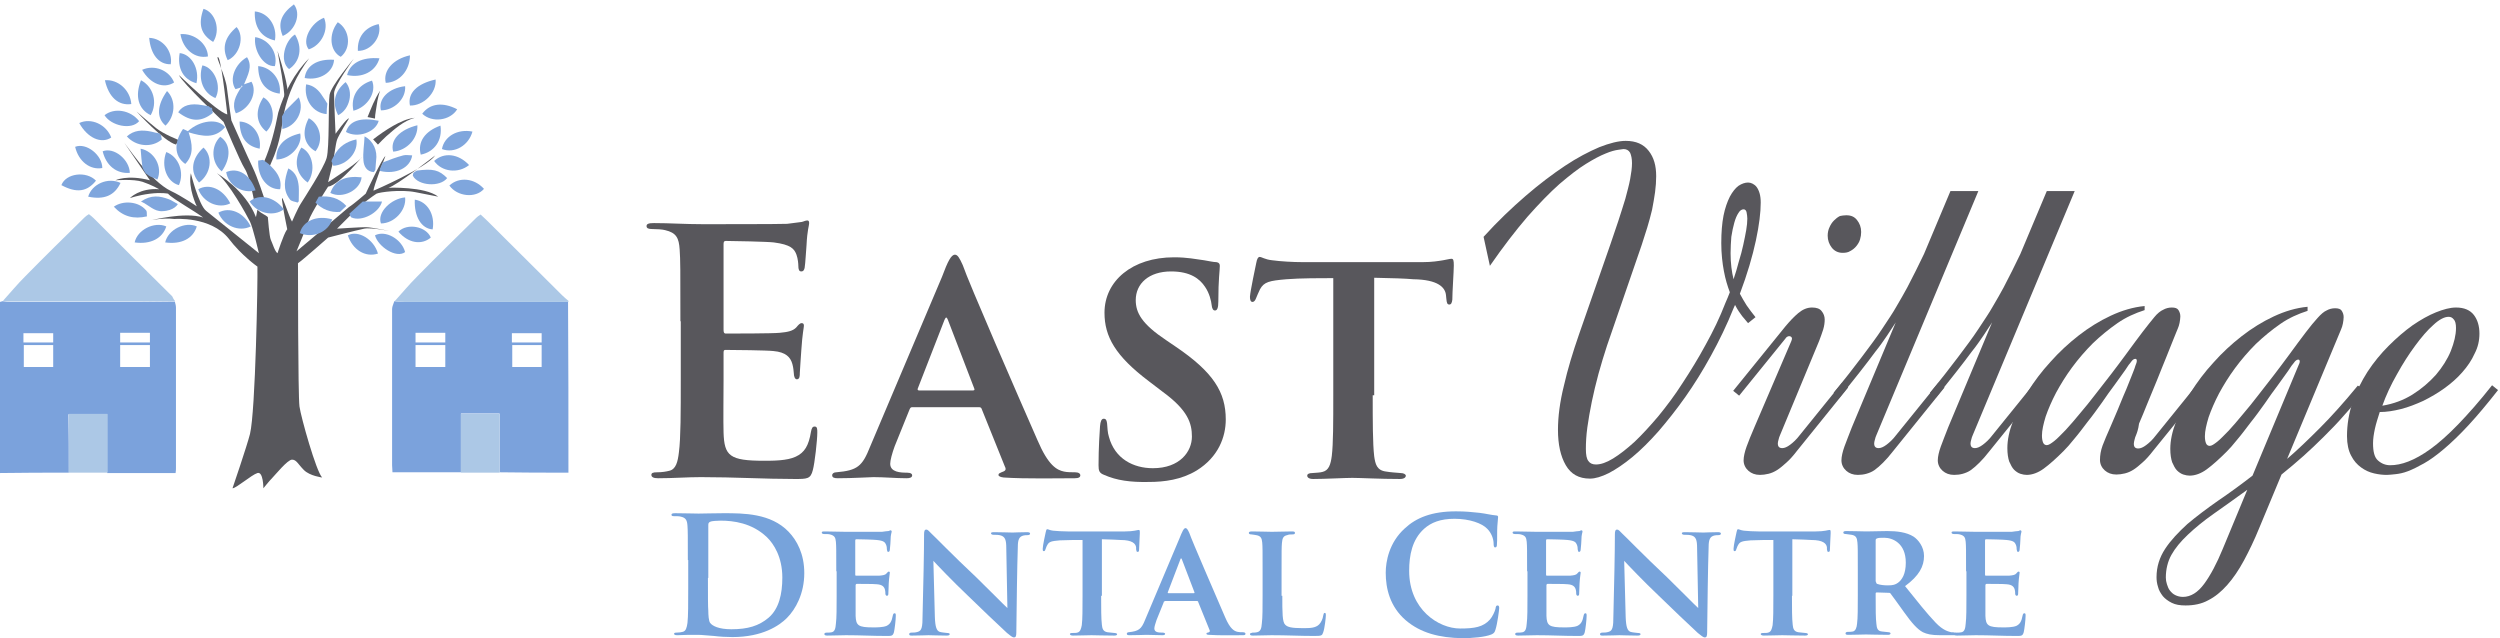 <svg width="474" height="121" viewBox="0 0 474 121" fill="none" xmlns="http://www.w3.org/2000/svg">
<g clip-path="url(#clip0_1_117)">
<path d="M331.433 61.267C331.151 60.914 330.799 60.491 330.305 59.927C329.882 59.362 329.388 58.657 328.965 57.811L328.683 58.446C327.413 61.619 325.932 64.652 324.38 67.473C322.828 70.294 321.206 72.903 319.513 75.301C317.821 77.699 316.128 79.814 314.435 81.789C312.742 83.693 311.12 85.315 309.498 86.655C307.875 87.995 306.394 88.982 305.054 89.688C303.643 90.393 302.444 90.745 301.457 90.745C299.341 90.745 297.86 89.899 296.872 88.207C295.885 86.514 295.391 84.257 295.391 81.507C295.391 79.038 295.744 76.218 296.52 73.115C297.225 70.011 298.212 66.767 299.412 63.312L305.336 46.316C305.83 44.905 306.324 43.424 306.817 41.943C307.311 40.462 307.734 39.052 308.158 37.712C308.51 36.372 308.863 35.102 309.075 33.974C309.286 32.846 309.427 31.788 309.427 30.942C309.427 30.095 309.286 29.46 309.075 28.967C308.792 28.473 308.369 28.262 307.805 28.262C307.734 28.262 307.382 28.332 306.817 28.403C306.253 28.473 305.407 28.685 304.419 29.108C303.361 29.531 302.162 30.166 300.681 31.083C299.2 31.999 297.578 33.269 295.673 34.891C293.839 36.513 291.794 38.629 289.607 41.097C287.421 43.636 285.023 46.739 282.484 50.406L281.285 44.905C283.965 41.943 286.645 39.404 289.255 37.148C291.865 34.891 294.404 32.987 296.731 31.435C299.059 29.884 301.245 28.755 303.22 27.909C305.195 27.133 306.888 26.71 308.228 26.71C310.203 26.71 311.614 27.345 312.601 28.614C313.589 29.884 314.012 31.435 314.012 33.41C314.012 34.327 313.941 35.385 313.8 36.442C313.659 37.5 313.448 38.629 313.236 39.757C312.954 40.885 312.672 42.014 312.319 43.142C311.966 44.27 311.614 45.399 311.261 46.457L304.701 65.498C304.137 67.261 303.573 69.024 303.079 70.858C302.585 72.691 302.162 74.454 301.81 76.147C301.457 77.84 301.175 79.532 300.963 81.013C300.752 82.565 300.681 83.905 300.681 85.104C300.681 86.232 300.822 87.008 301.175 87.431C301.457 87.854 301.951 88.066 302.586 88.066C303.502 88.066 304.56 87.713 305.83 86.937C307.1 86.161 308.44 85.104 309.921 83.764C311.332 82.424 312.883 80.731 314.435 78.897C315.987 76.993 317.538 74.948 319.02 72.621C320.501 70.364 321.982 67.966 323.393 65.357C324.803 62.818 326.073 60.209 327.131 57.458C327.272 57.106 327.413 56.824 327.554 56.471C327.695 56.118 327.836 55.766 327.977 55.413C327.554 54.285 327.131 52.945 326.849 51.393C326.567 49.912 326.355 48.079 326.355 46.104C326.355 44.059 326.496 42.366 326.778 40.885C327.06 39.475 327.484 38.276 327.977 37.289C328.471 36.372 329.035 35.667 329.6 35.243C330.234 34.82 330.869 34.609 331.433 34.609C331.716 34.609 331.998 34.679 332.28 34.82C332.562 34.961 332.844 35.173 333.056 35.455C333.267 35.737 333.479 36.16 333.62 36.654C333.761 37.148 333.832 37.712 333.832 38.417C333.832 40.251 333.549 42.648 332.915 45.61C332.28 48.572 331.292 51.958 329.882 55.695C330.234 56.401 330.728 57.176 331.151 57.882C331.645 58.587 332.209 59.362 332.844 60.138L331.433 61.267ZM328.118 48.008C328.118 49.912 328.33 51.534 328.683 52.945C329.035 51.887 329.388 50.759 329.67 49.63C330.023 48.502 330.305 47.444 330.516 46.457C330.728 45.469 330.94 44.482 331.081 43.636C331.222 42.789 331.292 42.084 331.292 41.45C331.292 41.026 331.222 40.674 331.151 40.251C331.081 39.898 330.869 39.686 330.587 39.686C330.234 39.686 329.882 39.898 329.6 40.392C329.317 40.815 329.035 41.45 328.824 42.225C328.612 43.001 328.4 43.918 328.259 44.905C328.189 45.892 328.118 46.95 328.118 48.008Z" fill="#58575C"/>
<path d="M339.615 64.722C339.686 64.511 339.756 64.37 339.756 64.229C339.756 64.017 339.686 63.947 339.615 63.876C339.545 63.806 339.404 63.735 339.263 63.735C338.98 63.735 338.698 63.876 338.487 64.229L329.741 75.019L328.612 74.102L338.557 61.831C339.333 60.914 340.109 60.068 340.955 59.362C341.802 58.657 342.648 58.305 343.565 58.305C344.411 58.305 345.046 58.516 345.399 59.01C345.752 59.433 345.963 59.997 345.963 60.561C345.963 61.126 345.893 61.76 345.681 62.465C345.469 63.171 345.187 63.876 344.905 64.652L337.499 82.494C337.358 82.776 337.288 83.058 337.217 83.341C337.147 83.623 337.076 83.834 337.076 84.046C337.076 84.398 337.147 84.61 337.288 84.751C337.429 84.892 337.64 84.963 337.922 84.963C338.346 84.963 338.839 84.751 339.404 84.328C339.968 83.905 340.603 83.341 341.237 82.494L349.278 72.55L350.407 73.467L340.673 85.527C339.968 86.444 339.333 87.149 338.698 87.713C338.063 88.277 337.499 88.771 336.935 89.123C336.371 89.476 335.877 89.688 335.313 89.829C334.748 89.97 334.184 90.04 333.69 90.04C332.774 90.04 332.068 89.758 331.504 89.264C330.94 88.771 330.587 88.066 330.587 87.29C330.587 86.585 330.799 85.668 331.151 84.68C331.504 83.693 331.998 82.494 332.632 81.013L339.615 64.722ZM350.054 40.815C350.971 40.815 351.606 41.097 352.099 41.732C352.593 42.366 352.875 43.072 352.875 43.988C352.875 44.482 352.805 44.905 352.664 45.399C352.523 45.892 352.241 46.316 351.958 46.668C351.676 47.021 351.253 47.373 350.83 47.585C350.407 47.867 349.913 47.938 349.349 47.938C348.502 47.938 347.797 47.585 347.303 46.95C346.81 46.316 346.527 45.54 346.527 44.694C346.527 44.059 346.668 43.495 346.88 43.072C347.092 42.578 347.374 42.155 347.726 41.802C348.079 41.45 348.432 41.167 348.855 40.956C349.208 40.885 349.631 40.815 350.054 40.815Z" fill="#58575C"/>
<path d="M355.767 82.494C355.626 82.776 355.556 83.058 355.485 83.341C355.415 83.623 355.344 83.834 355.344 84.046C355.344 84.398 355.415 84.61 355.556 84.751C355.697 84.892 355.908 84.963 356.19 84.963C356.614 84.963 357.107 84.751 357.672 84.328C358.236 83.905 358.871 83.341 359.505 82.494L367.546 72.55L368.675 73.467L358.941 85.527C358.236 86.444 357.601 87.149 357.037 87.713C356.473 88.277 355.908 88.771 355.415 89.123C354.921 89.476 354.357 89.688 353.863 89.829C353.369 89.97 352.805 90.04 352.241 90.04C351.324 90.04 350.618 89.758 350.054 89.264C349.49 88.771 349.137 88.066 349.137 87.29C349.137 86.585 349.349 85.668 349.701 84.68C350.054 83.693 350.548 82.494 351.112 81.013L359.435 61.126C358.941 61.831 358.447 62.677 357.813 63.594C357.178 64.511 356.473 65.569 355.556 66.697C354.709 67.825 353.722 69.165 352.593 70.576C351.465 71.986 350.195 73.608 348.784 75.371L347.656 74.454C349.701 71.986 351.465 69.729 352.946 67.755C354.427 65.78 355.767 64.017 356.825 62.395C357.883 60.773 358.871 59.362 359.576 58.093C360.352 56.824 360.987 55.625 361.621 54.496C362.186 53.368 362.75 52.31 363.244 51.323C363.737 50.336 364.231 49.278 364.795 48.149L369.803 36.231H375.093L355.767 82.494Z" fill="#58575C"/>
<path d="M374.035 82.494C373.894 82.776 373.824 83.058 373.753 83.341C373.683 83.623 373.612 83.834 373.612 84.046C373.612 84.398 373.683 84.61 373.824 84.751C373.965 84.892 374.176 84.963 374.458 84.963C374.882 84.963 375.375 84.751 375.94 84.328C376.504 83.905 377.139 83.341 377.773 82.494L385.814 72.55L386.943 73.467L377.209 85.527C376.504 86.444 375.869 87.149 375.305 87.713C374.741 88.277 374.176 88.771 373.683 89.123C373.189 89.476 372.625 89.688 372.131 89.829C371.637 89.97 371.073 90.04 370.509 90.04C369.592 90.04 368.886 89.758 368.322 89.264C367.758 88.771 367.405 88.066 367.405 87.29C367.405 86.585 367.617 85.668 367.969 84.68C368.322 83.693 368.816 82.494 369.38 81.013L377.703 61.126C377.209 61.831 376.715 62.677 376.081 63.594C375.446 64.511 374.741 65.569 373.824 66.697C372.977 67.825 371.99 69.165 370.861 70.576C369.733 71.986 368.463 73.608 367.052 75.371L365.924 74.454C367.969 71.986 369.733 69.729 371.214 67.755C372.695 65.78 374.035 64.017 375.093 62.395C376.151 60.773 377.139 59.362 377.844 58.093C378.62 56.824 379.255 55.625 379.889 54.496C380.454 53.368 381.018 52.31 381.512 51.323C382.005 50.336 382.499 49.278 383.063 48.149L388.071 36.231H393.361L374.035 82.494Z" fill="#58575C"/>
<path d="M404.999 82.494C404.858 82.776 404.787 83.058 404.717 83.341C404.646 83.623 404.576 83.905 404.576 84.116C404.576 84.469 404.646 84.68 404.787 84.822C404.929 84.963 405.14 85.033 405.422 85.033C405.845 85.033 406.339 84.822 406.903 84.398C407.468 83.975 408.103 83.411 408.737 82.565L416.778 72.621L417.907 73.538L408.244 85.456C407.538 86.373 406.903 87.078 406.269 87.642C405.634 88.207 405.07 88.7 404.505 89.053C403.941 89.406 403.447 89.617 402.883 89.758C402.319 89.899 401.755 89.97 401.261 89.97C400.344 89.97 399.639 89.688 399.074 89.194C398.51 88.7 398.157 87.995 398.157 87.219C398.157 86.302 398.298 85.456 398.651 84.469C399.004 83.552 399.498 82.353 400.132 80.943C400.344 80.449 400.626 79.814 400.979 78.968C401.331 78.192 401.684 77.275 402.037 76.429C402.389 75.512 402.813 74.596 403.165 73.749C403.518 72.832 403.871 71.986 404.153 71.281C404.435 70.505 404.717 69.941 404.858 69.377C405.07 68.883 405.14 68.601 405.14 68.46C405.14 68.178 405.07 68.037 404.858 68.037C404.576 68.037 404.294 68.249 404.012 68.672C403.8 68.883 403.447 69.377 402.954 70.153C402.389 70.928 401.755 71.845 400.979 72.903C400.203 73.961 399.356 75.089 398.51 76.359C397.593 77.628 396.747 78.827 395.83 79.955C394.913 81.154 394.137 82.212 393.291 83.199C392.515 84.187 391.809 84.963 391.245 85.527C389.835 86.937 388.565 88.066 387.507 88.841C386.449 89.617 385.32 90.04 384.262 90.04C383.91 90.04 383.487 89.97 383.063 89.829C382.64 89.688 382.217 89.406 381.864 89.053C381.512 88.7 381.23 88.136 380.947 87.501C380.736 86.867 380.595 86.02 380.595 84.963C380.595 83.411 380.947 81.718 381.653 79.885C382.358 78.051 383.275 76.147 384.474 74.243C385.673 72.339 387.084 70.435 388.777 68.601C390.399 66.767 392.233 65.075 394.137 63.594C396.041 62.113 398.087 60.843 400.203 59.856C402.319 58.869 404.435 58.234 406.621 58.023V58.798C404.858 59.362 403.095 60.138 401.472 61.267C399.85 62.395 398.298 63.664 396.817 65.075C395.407 66.485 394.066 68.037 392.867 69.659C391.668 71.281 390.681 72.903 389.835 74.454C388.988 76.077 388.353 77.558 387.86 78.968C387.436 80.379 387.154 81.577 387.154 82.565C387.154 83.129 387.225 83.552 387.366 83.905C387.507 84.257 387.789 84.398 388.071 84.398C388.424 84.398 388.847 84.116 389.482 83.623C390.117 83.129 390.822 82.353 391.668 81.507C392.515 80.59 393.361 79.603 394.349 78.404C395.336 77.275 396.324 76.006 397.311 74.737C398.298 73.467 399.286 72.198 400.273 70.928C401.261 69.659 402.178 68.389 403.024 67.261C404.294 65.498 405.422 64.017 406.269 62.889C407.115 61.76 407.891 60.843 408.455 60.138C409.019 59.433 409.654 58.939 410.148 58.728C410.642 58.446 411.206 58.305 411.77 58.305C412.405 58.305 412.828 58.446 413.04 58.798C413.251 59.151 413.392 59.504 413.392 59.997C413.392 60.35 413.322 60.773 413.251 61.196C413.181 61.619 413.04 61.972 412.899 62.325C412.758 62.607 412.546 63.241 412.123 64.229C411.7 65.216 411.276 66.415 410.712 67.755C410.148 69.095 409.584 70.576 408.949 72.127C408.314 73.679 407.679 75.16 407.115 76.57C406.551 77.981 406.057 79.18 405.563 80.308C405.422 81.436 405.14 82.142 404.999 82.494Z" fill="#58575C"/>
<path d="M448.518 73.89C447.107 75.653 445.767 77.275 444.427 78.756C443.157 80.237 441.817 81.577 440.548 82.847C439.278 84.116 438.008 85.315 436.668 86.514C435.399 87.642 433.988 88.841 432.577 89.97L428.345 100.125C427.429 102.382 426.441 104.427 425.454 106.261C424.466 108.094 423.408 109.646 422.28 110.915C421.151 112.185 419.952 113.172 418.682 113.807C417.413 114.512 415.932 114.794 414.38 114.794C413.322 114.794 412.476 114.653 411.77 114.3C411.065 113.948 410.501 113.525 410.077 113.031C409.654 112.467 409.302 111.902 409.161 111.268C408.949 110.633 408.878 109.998 408.878 109.434C408.878 107.459 409.443 105.696 410.501 104.074C411.559 102.452 413.04 100.901 414.733 99.349C416.496 97.868 418.471 96.387 420.587 94.906C422.773 93.425 424.889 91.874 427.076 90.181L435.751 69.377C435.963 68.954 436.034 68.672 436.034 68.601C436.034 68.319 435.963 68.178 435.751 68.178C435.469 68.178 435.187 68.389 434.905 68.813C434.693 69.024 434.341 69.518 433.847 70.294C433.283 71.069 432.648 71.986 431.872 73.044C431.096 74.102 430.25 75.23 429.403 76.5C428.486 77.769 427.64 78.968 426.723 80.096C425.806 81.295 425.03 82.353 424.184 83.341C423.408 84.328 422.703 85.103 422.139 85.668C420.728 87.078 419.458 88.207 418.4 88.982C417.342 89.758 416.214 90.181 415.156 90.181C414.803 90.181 414.38 90.111 413.957 89.97C413.534 89.829 413.11 89.546 412.758 89.194C412.405 88.841 412.123 88.277 411.841 87.642C411.629 87.008 411.488 86.161 411.488 85.103C411.488 83.552 411.841 81.859 412.546 80.026C413.251 78.192 414.168 76.288 415.367 74.384C416.566 72.48 417.977 70.576 419.67 68.742C421.292 66.909 423.126 65.216 425.03 63.735C426.935 62.254 428.98 60.984 431.096 59.997C433.212 59.01 435.328 58.375 437.515 58.164V58.939C435.751 59.504 433.988 60.279 432.366 61.408C430.744 62.536 429.192 63.806 427.711 65.216C426.3 66.626 424.96 68.178 423.761 69.8C422.562 71.422 421.574 73.044 420.728 74.596C419.882 76.218 419.247 77.699 418.753 79.109C418.33 80.519 418.048 81.718 418.048 82.706C418.048 83.27 418.118 83.693 418.259 84.046C418.4 84.398 418.682 84.539 418.965 84.539C419.317 84.539 419.74 84.257 420.375 83.764C421.01 83.27 421.715 82.494 422.562 81.648C423.408 80.731 424.255 79.744 425.242 78.545C426.229 77.416 427.217 76.147 428.204 74.878C429.192 73.608 430.179 72.339 431.167 71.069C432.154 69.8 433.071 68.531 433.918 67.402C435.187 65.639 436.316 64.158 437.162 63.03C438.008 61.901 438.784 60.984 439.419 60.279C440.054 59.574 440.618 59.08 441.112 58.869C441.606 58.587 442.17 58.446 442.734 58.446C443.369 58.446 443.792 58.587 444.004 58.939C444.215 59.292 444.356 59.645 444.356 60.138C444.356 60.491 444.286 60.914 444.215 61.337C444.145 61.76 444.004 62.113 443.863 62.465L433.635 87.008C435.61 85.315 437.656 83.34 439.842 81.154C442.029 78.968 444.497 76.218 447.037 73.115L448.518 73.89ZM426.088 92.861C423.761 94.554 421.574 96.105 419.67 97.445C417.766 98.785 416.143 100.125 414.803 101.394C413.463 102.664 412.405 103.933 411.7 105.203C410.994 106.472 410.642 107.953 410.642 109.505C410.642 109.928 410.712 110.351 410.853 110.774C410.994 111.197 411.135 111.62 411.418 111.973C411.7 112.326 411.982 112.608 412.405 112.819C412.828 113.031 413.322 113.172 413.886 113.172C415.367 113.172 416.708 112.326 417.907 110.704C419.106 109.082 420.305 106.825 421.433 104.074L426.088 92.861Z" fill="#58575C"/>
<path d="M453.173 88.207C454.231 88.207 455.359 87.995 456.629 87.501C457.899 87.008 459.309 86.232 460.861 85.103C462.413 83.975 464.176 82.424 466.08 80.449C467.985 78.474 470.171 76.006 472.499 73.044L473.627 73.961C471.582 76.57 469.748 78.756 468.055 80.59C466.363 82.424 464.811 83.905 463.4 85.103C461.99 86.302 460.72 87.219 459.591 87.854C458.463 88.489 457.475 88.982 456.559 89.335C455.642 89.688 454.866 89.829 454.231 89.899C453.526 89.97 452.961 90.04 452.538 90.04C451.833 90.04 451.057 89.97 450.14 89.758C449.223 89.546 448.447 89.194 447.671 88.63C446.896 88.066 446.261 87.36 445.767 86.373C445.273 85.456 444.991 84.187 444.991 82.706C444.991 80.519 445.344 78.333 446.049 76.288C446.754 74.243 447.742 72.268 448.87 70.505C450.069 68.672 451.41 67.049 452.891 65.569C454.372 64.088 455.924 62.748 457.405 61.69C458.957 60.632 460.438 59.786 461.848 59.221C463.259 58.657 464.529 58.305 465.657 58.305C467.209 58.305 468.337 58.798 469.043 59.715C469.748 60.632 470.101 61.831 470.101 63.241C470.101 64.581 469.819 65.851 469.184 67.049C468.62 68.319 467.844 69.447 466.856 70.576C465.869 71.704 464.74 72.691 463.471 73.608C462.201 74.525 460.861 75.301 459.45 76.006C458.04 76.641 456.629 77.205 455.218 77.558C453.808 77.91 452.468 78.122 451.198 78.122C450.845 79.25 450.493 80.308 450.281 81.295C450.069 82.283 449.928 83.199 449.928 84.046C449.928 85.668 450.211 86.726 450.845 87.29C451.551 87.924 452.327 88.207 453.173 88.207ZM464.247 60.068C463.471 60.068 462.483 60.561 461.355 61.619C460.226 62.607 459.098 63.947 457.899 65.569C456.7 67.191 455.571 68.954 454.443 70.999C453.314 72.974 452.397 74.948 451.692 76.923C453.808 76.57 455.712 75.865 457.405 74.807C459.098 73.749 460.579 72.48 461.848 71.069C463.048 69.659 464.035 68.107 464.67 66.556C465.305 64.934 465.657 63.523 465.657 62.183C465.657 61.408 465.516 60.843 465.234 60.561C464.952 60.209 464.67 60.068 464.247 60.068Z" fill="#58575C"/>
<path d="M129.004 60.914C129.004 51.182 129.004 49.348 128.863 47.303C128.722 45.117 128.229 44.129 126.113 43.636C125.619 43.495 124.49 43.424 123.644 43.424C122.939 43.424 122.586 43.283 122.586 42.86C122.586 42.437 123.009 42.296 123.997 42.296C126.959 42.296 129.921 42.507 133.236 42.507C135.282 42.507 148.048 42.507 149.247 42.437C150.446 42.296 151.504 42.155 151.998 42.084C152.351 42.014 152.703 41.802 153.056 41.802C153.409 41.802 153.409 42.084 153.409 42.366C153.409 42.789 153.056 43.565 152.915 46.527C152.844 47.162 152.703 49.983 152.562 50.759C152.492 51.111 152.351 51.464 151.928 51.464C151.504 51.464 151.363 51.111 151.363 50.336C151.363 50.053 151.293 49.066 151.011 48.29C150.587 47.162 149.953 46.386 146.708 45.963C145.65 45.822 138.879 45.681 137.609 45.681C137.257 45.681 137.186 45.892 137.186 46.316V62.536C137.186 62.959 137.257 63.241 137.609 63.241C139.02 63.241 146.426 63.241 147.837 63.1C149.388 62.959 150.305 62.748 150.94 62.113C151.363 61.619 151.645 61.267 151.998 61.267C152.28 61.267 152.421 61.408 152.421 61.76C152.421 62.113 152.139 63.171 151.928 66.415C151.857 67.684 151.645 70.294 151.645 70.717C151.645 71.21 151.645 71.916 151.081 71.916C150.658 71.916 150.517 71.21 150.517 70.858C150.446 70.223 150.446 69.8 150.235 69.024C149.882 67.755 149.036 66.767 146.638 66.556C145.439 66.415 139.091 66.344 137.539 66.344C137.186 66.344 137.186 66.626 137.186 66.979V72.057C137.186 74.243 137.116 80.167 137.186 82.001C137.327 86.444 138.315 87.36 144.874 87.36C146.567 87.36 149.247 87.36 150.87 86.585C152.562 85.809 153.338 84.469 153.761 81.859C153.902 81.154 154.044 80.872 154.467 80.872C154.96 80.872 154.96 81.366 154.96 82.001C154.96 83.481 154.467 87.854 154.114 89.123C153.691 90.816 153.056 90.816 150.658 90.816C144.945 90.816 139.302 90.463 132.884 90.463C130.345 90.463 127.664 90.675 124.772 90.675C123.926 90.675 123.503 90.463 123.503 90.04C123.503 89.688 123.785 89.547 124.561 89.547C125.548 89.547 126.324 89.406 126.888 89.264C128.158 88.982 128.511 87.572 128.722 85.738C129.075 83.058 129.075 77.981 129.075 72.057V60.914H129.004Z" fill="#58575C"/>
<path d="M172.946 77.205C172.664 77.205 172.594 77.346 172.453 77.628L169.631 84.61C169.138 85.95 168.785 87.29 168.785 87.924C168.785 89.546 170.76 89.617 171.959 89.617C172.735 89.617 172.946 89.899 172.946 90.111C172.946 90.534 172.523 90.675 171.888 90.675C169.913 90.675 167.586 90.463 165.611 90.463C164.976 90.463 161.732 90.675 158.84 90.675C158.134 90.675 157.782 90.534 157.782 90.111C157.782 89.758 158.134 89.546 158.558 89.546C162.578 89.194 163.495 88.418 164.976 84.68L178.589 52.522C179.717 49.489 180.352 48.29 181.058 48.29C181.551 48.29 181.904 48.855 182.539 50.265C183.597 53.438 193.119 75.301 196.716 83.481C198.761 88.277 200.384 89.123 201.724 89.406C202.288 89.546 203.275 89.546 203.84 89.546C204.545 89.546 204.827 89.829 204.827 90.111C204.827 90.463 204.545 90.675 203.769 90.675C201.089 90.675 194.318 90.816 190.297 90.534C189.733 90.463 189.31 90.322 189.31 90.04C189.31 89.758 189.592 89.688 189.874 89.546C190.438 89.335 190.932 89.194 190.509 88.418L186.136 77.558C186.065 77.275 185.854 77.205 185.642 77.205H172.946V77.205ZM184.443 74.031C184.796 74.031 184.796 73.89 184.725 73.679L179.717 60.632C179.506 60.138 179.365 59.997 179.083 60.632L174.004 73.679C173.934 73.89 174.004 74.031 174.286 74.031H184.443Z" fill="#58575C"/>
<path d="M209.341 90.04C208.424 89.688 208.283 89.264 208.283 88.207C208.283 84.963 208.495 81.718 208.565 80.802C208.636 79.885 208.847 79.391 209.271 79.391C209.764 79.391 209.835 79.814 209.905 80.308C209.976 81.013 209.976 82.001 210.258 82.847C211.387 87.008 214.913 88.771 218.581 88.771C223.73 88.771 225.987 85.597 225.987 82.776C225.987 80.237 225.211 77.769 220.485 74.314L217.805 72.268C211.457 67.473 209.412 63.806 209.412 59.292C209.412 53.297 214.631 48.784 222.601 48.784C225.141 48.784 226.692 49.137 228.315 49.348C229.231 49.489 230.007 49.701 230.642 49.701C231.136 49.771 231.277 50.053 231.277 50.406C231.277 51.323 230.995 52.874 230.995 57.176C230.995 58.375 230.783 58.869 230.36 58.869C230.007 58.869 229.796 58.516 229.725 57.811C229.655 57.106 229.302 55.554 228.456 54.355C227.468 52.874 225.705 51.464 222.037 51.464C217.805 51.464 215.337 53.791 215.337 56.894C215.337 59.292 216.465 61.408 221.12 64.511L222.884 65.71C230.078 70.576 232.405 74.384 232.405 79.532C232.405 82.847 230.995 86.655 226.904 89.194C224.012 90.957 220.768 91.38 217.805 91.38C214.349 91.451 211.739 91.098 209.341 90.04Z" fill="#58575C"/>
<path d="M260.266 74.948C260.266 79.814 260.266 84.116 260.548 86.514C260.76 87.995 261.042 89.194 262.805 89.406C263.581 89.546 264.709 89.617 265.556 89.688C266.191 89.688 266.543 89.97 266.543 90.181C266.543 90.534 266.191 90.816 265.415 90.816C261.677 90.816 257.797 90.604 256.387 90.604C255.117 90.604 251.167 90.816 248.981 90.816C248.205 90.816 247.852 90.534 247.852 90.181C247.852 89.899 248.134 89.688 248.84 89.688C249.615 89.617 250.25 89.617 250.744 89.476C251.943 89.194 252.296 88.066 252.507 86.444C252.789 84.116 252.789 80.026 252.789 74.948V52.733C250.673 52.733 246.441 52.733 243.902 52.945C240.658 53.227 239.67 53.438 238.894 54.849C238.542 55.554 238.401 55.977 238.119 56.612C237.978 56.965 237.766 57.247 237.484 57.247C237.131 57.247 236.99 56.894 236.99 56.259C237.061 55.131 238.048 50.547 238.189 49.842C238.33 49.066 238.542 48.713 238.824 48.713C239.247 48.713 239.811 49.207 241.222 49.348C242.774 49.56 245.101 49.701 247.006 49.701H269.717C271.481 49.701 272.75 49.489 273.597 49.348C274.443 49.207 274.866 49.066 275.219 49.066C275.571 49.066 275.642 49.419 275.642 50.336C275.642 51.393 275.36 55.413 275.36 56.824C275.289 57.388 275.148 57.74 274.796 57.74C274.372 57.74 274.302 57.388 274.231 56.683C274.231 56.471 274.161 56.259 274.161 55.977C274.02 54.496 272.68 53.015 267.954 52.945C266.402 52.804 264.075 52.733 260.548 52.663V74.948H260.266Z" fill="#58575C"/>
<path d="M130.415 106.19C130.415 101.536 130.415 100.689 130.345 99.702C130.274 98.644 130.062 98.15 129.004 97.939C128.793 97.868 128.229 97.868 127.805 97.868C127.453 97.868 127.312 97.798 127.312 97.586C127.312 97.375 127.523 97.304 128.017 97.304C129.639 97.304 131.544 97.375 132.461 97.375C133.377 97.375 135.352 97.304 137.186 97.304C140.995 97.304 146.144 97.304 149.529 100.83C151.081 102.452 152.492 104.991 152.492 108.658C152.492 112.537 150.87 115.499 149.177 117.192C147.766 118.602 144.592 120.788 138.879 120.788C137.75 120.788 136.481 120.718 135.352 120.577C134.153 120.506 133.095 120.365 132.319 120.365C131.967 120.365 131.332 120.365 130.556 120.365C129.851 120.365 129.075 120.436 128.44 120.436C128.017 120.436 127.805 120.365 127.805 120.154C127.805 120.013 127.946 119.942 128.299 119.942C128.793 119.942 129.145 119.872 129.428 119.801C130.062 119.66 130.203 119.025 130.345 118.109C130.486 116.839 130.486 114.371 130.486 111.55V106.19H130.415ZM134.224 109.575C134.224 112.819 134.224 115.217 134.294 115.781C134.294 116.557 134.365 117.756 134.647 118.109C135.07 118.673 136.269 119.307 138.667 119.307C141.771 119.307 143.887 118.673 145.721 117.121C147.696 115.429 148.33 112.608 148.33 109.505C148.33 105.626 146.708 103.087 145.368 101.818C142.547 99.138 139.02 98.715 136.622 98.715C135.987 98.715 134.859 98.785 134.647 98.926C134.365 99.067 134.294 99.208 134.294 99.561C134.294 100.619 134.294 103.299 134.294 105.696V109.575H134.224Z" fill="#77A3DB"/>
<path d="M158.558 108.306C158.558 104.286 158.558 103.581 158.487 102.734C158.417 101.888 158.205 101.536 157.359 101.324C157.147 101.253 156.653 101.253 156.301 101.253C156.018 101.253 155.807 101.183 155.807 100.971C155.807 100.76 156.018 100.76 156.442 100.76C157.711 100.76 158.981 100.83 160.321 100.83C161.167 100.83 166.739 100.83 167.233 100.83C167.727 100.76 168.221 100.689 168.432 100.689C168.573 100.689 168.714 100.548 168.855 100.548C168.996 100.548 169.067 100.689 169.067 100.76C169.067 100.971 168.855 101.324 168.855 102.382C168.855 102.875 168.785 103.369 168.714 104.215C168.714 104.356 168.644 104.639 168.432 104.639C168.221 104.639 168.221 104.498 168.15 104.145C168.15 104.004 168.15 103.651 168.009 103.299C167.797 102.805 167.586 102.523 166.246 102.382C165.752 102.311 162.931 102.241 162.366 102.241C162.225 102.241 162.155 102.311 162.155 102.523V108.87C162.155 109.082 162.155 109.152 162.366 109.152C163.001 109.152 165.964 109.152 166.669 109.152C167.445 109.082 167.868 109.011 168.08 108.729C168.291 108.517 168.362 108.376 168.503 108.376C168.644 108.376 168.714 108.447 168.714 108.588C168.714 108.799 168.573 109.364 168.503 110.633C168.503 111.127 168.432 112.255 168.432 112.467C168.432 112.678 168.432 112.96 168.15 112.96C167.938 112.96 167.868 112.678 167.868 112.537C167.868 112.326 167.868 112.114 167.797 111.832C167.656 111.268 167.304 110.845 166.246 110.774C165.681 110.704 163.142 110.704 162.437 110.704C162.296 110.704 162.225 110.845 162.225 110.986V112.96C162.225 113.877 162.225 115.993 162.225 116.769C162.296 118.602 162.719 118.955 165.54 118.955C166.246 118.955 167.374 118.955 168.08 118.673C168.785 118.32 169.067 117.826 169.279 116.698C169.349 116.416 169.42 116.275 169.631 116.275C169.843 116.275 169.843 116.486 169.843 116.769C169.843 117.474 169.631 119.307 169.49 119.872C169.279 120.577 169.067 120.577 168.08 120.577C165.399 120.577 163.072 120.436 160.391 120.436C159.263 120.436 158.205 120.506 156.865 120.506C156.512 120.506 156.301 120.436 156.301 120.224C156.301 120.083 156.371 119.942 156.794 119.942C157.147 119.942 157.5 119.942 157.711 119.872C158.275 119.731 158.417 119.166 158.487 118.25C158.628 117.192 158.628 115.147 158.628 112.96V108.306H158.558Z" fill="#77A3DB"/>
<path d="M175.203 101.324C175.203 100.76 175.274 100.407 175.627 100.407C175.909 100.407 176.12 100.689 176.614 101.183C177.108 101.606 180.705 105.344 185.078 109.434C187.053 111.338 190.509 114.864 191.003 115.288L190.791 103.933C190.791 102.382 190.579 101.818 189.804 101.536C189.38 101.394 188.816 101.395 188.393 101.395C188.04 101.395 187.899 101.253 187.899 101.112C187.899 100.901 188.181 100.901 188.605 100.901C189.945 100.901 191.355 100.971 191.99 100.971C192.343 100.971 193.401 100.901 194.741 100.901C195.094 100.901 195.305 100.971 195.305 101.183C195.305 101.324 195.164 101.465 194.811 101.465C194.529 101.465 194.318 101.465 194.036 101.536C193.26 101.747 192.978 102.241 192.978 103.722C192.837 107.671 192.766 114.512 192.695 119.942C192.695 120.647 192.554 120.859 192.272 120.859C191.92 120.859 191.567 120.506 190.932 120.013C189.239 118.461 185.924 115.288 183.385 112.819C180.705 110.28 177.672 107.107 176.967 106.331L177.249 116.98C177.319 118.955 177.601 119.59 178.166 119.801C178.659 119.942 179.153 119.942 179.576 120.013C179.859 120.013 180.07 120.083 180.07 120.224C180.07 120.436 179.859 120.506 179.435 120.506C177.813 120.506 176.755 120.436 176.05 120.436C175.697 120.436 174.286 120.506 172.946 120.506C172.594 120.506 172.382 120.506 172.382 120.224C172.382 120.083 172.523 119.942 172.805 119.942C173.158 119.942 173.581 119.942 174.004 119.801C174.78 119.59 174.921 118.884 174.921 116.628C175.062 111.127 175.203 104.709 175.203 101.324Z" fill="#77A3DB"/>
<path d="M208.777 112.96C208.777 115.288 208.777 117.333 208.918 118.461C208.989 119.166 209.13 119.731 209.976 119.872C210.329 119.942 210.893 119.942 211.316 120.013C211.598 120.013 211.81 120.154 211.81 120.224C211.81 120.436 211.598 120.506 211.246 120.506C209.482 120.506 207.578 120.436 206.943 120.436C206.308 120.436 204.474 120.506 203.416 120.506C203.064 120.506 202.852 120.365 202.852 120.224C202.852 120.083 202.993 120.013 203.346 120.013C203.699 120.013 204.051 120.013 204.263 119.942C204.827 119.801 204.968 119.237 205.109 118.532C205.25 117.403 205.25 115.429 205.25 113.031V102.382C204.263 102.382 202.217 102.382 200.948 102.452C199.396 102.593 198.902 102.664 198.55 103.369C198.338 103.722 198.338 103.933 198.197 104.215C198.127 104.427 198.056 104.497 197.915 104.497C197.703 104.497 197.703 104.356 197.703 104.004C197.703 103.44 198.197 101.253 198.268 100.901C198.338 100.548 198.409 100.337 198.55 100.337C198.761 100.337 199.043 100.548 199.678 100.619C200.384 100.689 201.512 100.76 202.429 100.76H213.291C214.137 100.76 214.702 100.689 215.125 100.619C215.548 100.548 215.76 100.478 215.901 100.478C216.112 100.478 216.112 100.619 216.112 101.112C216.112 101.606 215.971 103.51 215.971 104.215C215.971 104.497 215.901 104.639 215.689 104.639C215.478 104.639 215.478 104.497 215.407 104.145C215.407 104.074 215.407 103.933 215.407 103.792C215.337 103.087 214.702 102.382 212.445 102.382C211.739 102.311 210.54 102.311 208.918 102.241V112.96H208.777Z" fill="#77A3DB"/>
<path d="M220.838 114.018C220.697 114.018 220.626 114.089 220.626 114.23L219.286 117.544C219.075 118.179 218.863 118.814 218.863 119.166C218.863 119.942 219.78 119.942 220.415 119.942C220.768 119.942 220.909 120.083 220.909 120.154C220.909 120.365 220.697 120.436 220.415 120.436C219.498 120.436 218.369 120.365 217.382 120.365C217.1 120.365 215.548 120.436 214.137 120.436C213.785 120.436 213.644 120.365 213.644 120.154C213.644 120.013 213.785 119.872 213.996 119.872C215.901 119.66 216.395 119.307 217.1 117.544L223.589 102.17C224.153 100.76 224.435 100.125 224.788 100.125C225 100.125 225.211 100.407 225.493 101.042C225.987 102.523 230.572 113.031 232.264 116.98C233.252 119.307 234.028 119.66 234.662 119.801C234.945 119.872 235.368 119.872 235.65 119.872C236.003 119.872 236.144 120.013 236.144 120.154C236.144 120.365 236.003 120.436 235.65 120.436C234.38 120.436 231.136 120.506 229.231 120.365C228.949 120.365 228.738 120.295 228.738 120.154C228.738 120.013 228.879 119.942 229.02 119.942C229.302 119.872 229.514 119.731 229.302 119.378L227.186 114.159C227.186 114.018 227.045 113.948 226.974 113.948H220.838V114.018ZM226.34 112.467C226.481 112.467 226.481 112.396 226.481 112.326L224.083 106.049C224.012 105.837 223.871 105.767 223.8 106.049L221.402 112.326C221.402 112.396 221.402 112.467 221.543 112.467H226.34Z" fill="#77A3DB"/>
<path d="M243.126 112.96C243.126 116.204 243.126 117.967 243.691 118.461C244.114 118.884 244.819 119.096 246.935 119.096C248.346 119.096 249.404 119.096 250.109 118.391C250.462 118.038 250.814 117.333 250.885 116.698C250.956 116.487 250.956 116.204 251.167 116.204C251.379 116.204 251.379 116.416 251.379 116.698C251.379 117.051 251.167 119.096 250.885 119.872C250.673 120.506 250.603 120.577 249.192 120.577C246.441 120.577 243.973 120.436 241.081 120.436C239.952 120.436 238.824 120.506 237.554 120.506C237.202 120.506 236.99 120.436 236.99 120.224C236.99 120.083 237.131 120.013 237.484 119.942C237.836 119.942 238.119 119.942 238.33 119.872C238.965 119.731 239.177 119.237 239.247 118.179C239.388 117.121 239.388 115.147 239.388 112.89V108.306C239.388 104.286 239.388 103.722 239.318 102.875C239.247 102.029 239.035 101.606 238.189 101.465C237.977 101.394 237.625 101.394 237.272 101.324C236.99 101.324 236.778 101.253 236.778 101.042C236.778 100.83 236.99 100.76 237.413 100.76C238.683 100.76 240.376 100.83 241.151 100.83C241.716 100.83 243.973 100.76 244.96 100.76C245.383 100.76 245.524 100.83 245.524 101.042C245.524 101.253 245.383 101.324 245.031 101.324C244.749 101.324 244.325 101.324 244.043 101.465C243.338 101.606 243.126 102.029 243.056 102.946C242.985 103.792 242.985 104.356 242.985 108.376V112.96H243.126Z" fill="#77A3DB"/>
<path d="M266.543 117.615C263.51 115.005 262.734 111.55 262.734 108.588C262.734 106.472 263.369 102.875 266.332 100.196C268.518 98.15 271.481 96.951 276.065 96.951C277.97 96.951 279.098 97.093 280.509 97.234C281.708 97.375 282.766 97.657 283.683 97.727C284.035 97.727 284.035 97.939 284.035 98.08C284.035 98.291 283.965 98.715 283.894 99.772C283.824 100.76 283.894 102.452 283.824 103.087C283.824 103.581 283.753 103.792 283.471 103.792C283.26 103.792 283.189 103.51 283.189 103.087C283.189 102.17 282.766 101.042 281.99 100.266C281.002 99.208 278.604 98.362 275.783 98.362C273.103 98.362 271.339 99.067 269.999 100.266C267.742 102.311 267.178 105.273 267.178 108.235C267.178 115.57 272.75 119.166 276.841 119.166C279.592 119.166 281.214 118.884 282.484 117.474C282.977 116.91 283.401 115.993 283.542 115.429C283.612 114.935 283.683 114.794 283.965 114.794C284.176 114.794 284.247 115.005 284.247 115.288C284.247 115.64 283.894 118.32 283.542 119.378C283.401 119.872 283.26 120.083 282.766 120.295C281.567 120.788 279.169 121 277.264 121C272.891 120.929 269.365 120.013 266.543 117.615Z" fill="#77A3DB"/>
<path d="M289.537 108.306C289.537 104.286 289.537 103.581 289.466 102.734C289.396 101.888 289.184 101.536 288.338 101.324C288.126 101.253 287.633 101.253 287.28 101.253C286.998 101.253 286.786 101.183 286.786 100.971C286.786 100.76 286.998 100.76 287.421 100.76C288.691 100.76 289.96 100.83 291.3 100.83C292.147 100.83 297.719 100.83 298.213 100.83C298.706 100.76 299.2 100.689 299.412 100.689C299.553 100.689 299.694 100.548 299.835 100.548C299.976 100.548 300.046 100.689 300.046 100.76C300.046 100.971 299.835 101.324 299.835 102.382C299.835 102.875 299.764 103.369 299.694 104.215C299.694 104.356 299.623 104.639 299.412 104.639C299.2 104.639 299.2 104.498 299.129 104.145C299.129 104.004 299.129 103.651 298.988 103.299C298.777 102.805 298.565 102.523 297.225 102.382C296.731 102.311 293.91 102.241 293.346 102.241C293.205 102.241 293.134 102.311 293.134 102.523V108.87C293.134 109.082 293.134 109.152 293.346 109.152C293.981 109.152 296.943 109.152 297.648 109.152C298.424 109.082 298.847 109.011 299.059 108.729C299.271 108.517 299.341 108.376 299.482 108.376C299.623 108.376 299.694 108.447 299.694 108.588C299.694 108.799 299.553 109.364 299.482 110.633C299.482 111.127 299.412 112.255 299.412 112.467C299.412 112.678 299.412 112.96 299.129 112.96C298.918 112.96 298.847 112.678 298.847 112.537C298.847 112.326 298.847 112.114 298.777 111.832C298.636 111.268 298.283 110.845 297.225 110.774C296.661 110.704 294.122 110.704 293.416 110.704C293.275 110.704 293.205 110.845 293.205 110.986V112.96C293.205 113.877 293.205 115.993 293.205 116.769C293.275 118.602 293.698 118.955 296.52 118.955C297.225 118.955 298.354 118.955 299.059 118.673C299.764 118.32 300.046 117.826 300.258 116.698C300.328 116.416 300.399 116.275 300.611 116.275C300.822 116.275 300.822 116.486 300.822 116.769C300.822 117.474 300.611 119.307 300.47 119.872C300.258 120.577 300.046 120.577 299.059 120.577C296.379 120.577 294.051 120.436 291.371 120.436C290.242 120.436 289.184 120.506 287.844 120.506C287.492 120.506 287.28 120.436 287.28 120.224C287.28 120.083 287.35 119.942 287.774 119.942C288.126 119.942 288.479 119.942 288.691 119.872C289.255 119.731 289.396 119.166 289.466 118.25C289.608 117.192 289.608 115.147 289.608 112.96V108.306H289.537Z" fill="#77A3DB"/>
<path d="M306.183 101.324C306.183 100.76 306.253 100.407 306.606 100.407C306.888 100.407 307.1 100.689 307.593 101.183C308.087 101.606 311.684 105.344 316.057 109.434C318.032 111.338 321.488 114.864 321.982 115.288L321.77 103.933C321.77 102.382 321.559 101.818 320.783 101.536C320.36 101.394 319.795 101.395 319.372 101.395C319.02 101.395 318.879 101.253 318.879 101.112C318.879 100.901 319.161 100.901 319.584 100.901C320.924 100.901 322.335 100.971 322.969 100.971C323.322 100.971 324.38 100.901 325.72 100.901C326.073 100.901 326.284 100.971 326.284 101.183C326.284 101.324 326.143 101.465 325.791 101.465C325.509 101.465 325.297 101.465 325.015 101.536C324.239 101.747 323.957 102.241 323.957 103.722C323.816 107.671 323.745 114.512 323.675 119.942C323.675 120.647 323.534 120.859 323.252 120.859C322.899 120.859 322.546 120.506 321.911 120.013C320.219 118.461 316.904 115.288 314.364 112.819C311.684 110.28 308.651 107.107 307.946 106.331L308.228 116.98C308.299 118.955 308.581 119.59 309.145 119.801C309.639 119.942 310.132 119.942 310.556 120.013C310.838 120.013 311.049 120.083 311.049 120.224C311.049 120.436 310.838 120.506 310.415 120.506C308.792 120.506 307.734 120.436 307.029 120.436C306.676 120.436 305.266 120.506 303.926 120.506C303.573 120.506 303.361 120.506 303.361 120.224C303.361 120.083 303.502 119.942 303.785 119.942C304.137 119.942 304.56 119.942 304.984 119.801C305.759 119.59 305.901 118.884 305.901 116.628C306.042 111.127 306.183 104.709 306.183 101.324Z" fill="#77A3DB"/>
<path d="M339.756 112.96C339.756 115.288 339.756 117.333 339.897 118.461C339.968 119.166 340.109 119.731 340.955 119.872C341.308 119.942 341.872 119.942 342.295 120.013C342.578 120.013 342.789 120.154 342.789 120.224C342.789 120.436 342.578 120.506 342.225 120.506C340.462 120.506 338.557 120.436 337.922 120.436C337.288 120.436 335.454 120.506 334.396 120.506C334.043 120.506 333.832 120.365 333.832 120.224C333.832 120.083 333.973 120.013 334.325 120.013C334.678 120.013 335.031 120.013 335.242 119.942C335.806 119.801 335.948 119.237 336.089 118.532C336.23 117.403 336.23 115.429 336.23 113.031V102.382C335.242 102.382 333.197 102.382 331.927 102.452C330.375 102.593 329.882 102.664 329.529 103.369C329.317 103.722 329.317 103.933 329.176 104.215C329.106 104.427 329.035 104.497 328.894 104.497C328.683 104.497 328.683 104.356 328.683 104.004C328.683 103.44 329.176 101.253 329.247 100.901C329.317 100.548 329.388 100.337 329.529 100.337C329.741 100.337 330.023 100.548 330.658 100.619C331.363 100.689 332.491 100.76 333.408 100.76H344.27C345.117 100.76 345.681 100.689 346.104 100.619C346.527 100.548 346.739 100.478 346.88 100.478C347.092 100.478 347.092 100.619 347.092 101.112C347.092 101.606 346.951 103.51 346.951 104.215C346.951 104.497 346.88 104.639 346.668 104.639C346.457 104.639 346.457 104.497 346.386 104.145C346.386 104.074 346.386 103.933 346.386 103.792C346.316 103.087 345.681 102.382 343.424 102.382C342.719 102.311 341.52 102.311 339.827 102.241V112.96H339.756Z" fill="#77A3DB"/>
<path d="M352.241 108.306C352.241 104.286 352.241 103.722 352.17 102.875C352.099 101.959 351.888 101.536 351.041 101.395C350.689 101.324 350.336 101.324 349.984 101.253C349.701 101.253 349.49 101.183 349.49 100.971C349.49 100.76 349.701 100.689 350.054 100.689C351.465 100.689 353.299 100.76 353.863 100.76C354.709 100.76 356.896 100.689 357.813 100.689C359.646 100.689 361.48 100.901 362.82 101.747C363.667 102.311 364.795 103.651 364.795 105.414C364.795 107.389 363.878 109.152 361.198 111.127C363.455 113.948 365.36 116.345 366.982 118.038C368.463 119.59 369.451 119.731 369.944 119.872C370.226 119.872 370.438 119.872 370.65 119.942C370.861 119.942 371.002 120.083 371.002 120.154C371.002 120.365 370.791 120.436 370.509 120.436H367.899C366.136 120.436 365.36 120.224 364.584 119.872C363.526 119.307 362.468 118.109 361.057 116.134C359.929 114.582 358.8 112.96 358.447 112.537C358.377 112.396 358.236 112.396 358.024 112.396L355.838 112.326C355.697 112.326 355.626 112.396 355.626 112.537V113.101C355.626 115.499 355.626 117.262 355.767 118.32C355.838 119.096 355.979 119.66 356.825 119.731C357.178 119.801 357.742 119.801 358.095 119.872C358.306 119.872 358.447 120.013 358.447 120.083C358.447 120.295 358.236 120.365 357.954 120.365C356.331 120.365 354.145 120.295 353.792 120.295C353.299 120.295 351.465 120.365 350.407 120.365C350.054 120.365 349.913 120.295 349.913 120.083C349.913 119.942 350.054 119.801 350.336 119.801C350.759 119.801 351.041 119.801 351.324 119.731C351.817 119.59 352.029 119.025 352.099 118.25C352.241 117.192 352.241 115.217 352.241 112.819V108.306V108.306ZM355.697 110.28C355.697 110.492 355.767 110.633 355.908 110.704C356.473 110.915 357.248 110.986 357.954 110.986C358.941 110.986 359.364 110.845 359.858 110.492C360.634 109.928 361.339 108.799 361.339 106.684C361.339 102.946 358.8 101.959 357.248 101.959C356.614 101.959 356.12 101.959 355.838 102.1C355.697 102.17 355.626 102.241 355.626 102.452V110.28H355.697Z" fill="#77A3DB"/>
<path d="M372.766 108.306C372.766 104.286 372.766 103.581 372.695 102.734C372.625 101.888 372.413 101.536 371.567 101.324C371.355 101.253 370.861 101.253 370.509 101.253C370.226 101.253 370.015 101.183 370.015 100.971C370.015 100.76 370.226 100.76 370.65 100.76C371.919 100.76 373.189 100.83 374.529 100.83C375.375 100.83 380.947 100.83 381.441 100.83C381.935 100.76 382.429 100.689 382.64 100.689C382.781 100.689 382.922 100.548 383.063 100.548C383.204 100.548 383.275 100.689 383.275 100.76C383.275 100.971 383.063 101.324 383.063 102.382C383.063 102.875 382.993 103.369 382.922 104.215C382.922 104.356 382.852 104.639 382.64 104.639C382.429 104.639 382.429 104.498 382.358 104.145C382.358 104.004 382.358 103.651 382.217 103.299C382.005 102.805 381.794 102.523 380.454 102.382C379.96 102.311 377.139 102.241 376.574 102.241C376.433 102.241 376.363 102.311 376.363 102.523V108.87C376.363 109.082 376.363 109.152 376.574 109.152C377.209 109.152 380.172 109.152 380.877 109.152C381.653 109.082 382.076 109.011 382.288 108.729C382.499 108.517 382.57 108.376 382.711 108.376C382.852 108.376 382.922 108.447 382.922 108.588C382.922 108.799 382.781 109.364 382.711 110.633C382.711 111.127 382.64 112.255 382.64 112.467C382.64 112.678 382.64 112.96 382.358 112.96C382.146 112.96 382.076 112.678 382.076 112.537C382.076 112.326 382.076 112.114 382.005 111.832C381.864 111.268 381.512 110.845 380.454 110.774C379.889 110.704 377.35 110.704 376.645 110.704C376.504 110.704 376.433 110.845 376.433 110.986V112.96C376.433 113.877 376.433 115.993 376.433 116.769C376.504 118.602 376.927 118.955 379.748 118.955C380.454 118.955 381.582 118.955 382.288 118.673C382.993 118.32 383.275 117.826 383.487 116.698C383.557 116.416 383.628 116.275 383.839 116.275C384.051 116.275 384.051 116.486 384.051 116.769C384.051 117.474 383.839 119.307 383.698 119.872C383.487 120.577 383.275 120.577 382.288 120.577C379.607 120.577 377.28 120.436 374.599 120.436C373.471 120.436 372.413 120.506 371.073 120.506C370.72 120.506 370.509 120.436 370.509 120.224C370.509 120.083 370.579 119.942 371.002 119.942C371.355 119.942 371.708 119.942 371.919 119.872C372.483 119.731 372.625 119.166 372.695 118.25C372.836 117.192 372.836 115.147 372.836 112.96V108.306H372.766Z" fill="#77A3DB"/>
<path d="M33.362 27.415L33.926 26.569C33.926 26.569 31.034 25.441 29.624 24.312C28.213 23.184 25.886 21.139 25.886 21.139C25.886 21.139 31.034 26.781 33.362 27.415Z" fill="#57575C"/>
<path d="M33.926 14.227C33.926 14.227 41.05 21.139 43.096 21.703C43.096 21.703 42.108 12.394 41.473 10.983C41.403 10.913 41.403 10.842 41.332 10.842C40.768 10.56 42.743 14.298 43.025 16.696C43.307 19.094 43.871 22.831 43.871 22.831C43.871 22.831 47.045 29.954 47.892 31.717C48.738 33.41 50.149 37.712 50.149 37.712H48.103C48.103 37.712 47.327 33.41 46.41 31.999C45.494 30.589 42.39 23.113 42.39 23.113C42.39 23.113 34.49 15.638 33.926 14.227Z" fill="#57575C"/>
<path d="M48.809 50.547C48.809 50.547 48.809 50.618 48.809 50.688C48.879 52.945 48.456 77.981 47.398 82.283C46.834 84.539 44.083 92.579 44.083 92.579C44.788 92.579 47.68 90.04 48.809 89.688C49.937 89.335 49.937 92.579 49.937 92.579C49.937 92.579 51.066 91.169 51.63 90.604C52.194 90.04 54.522 87.149 55.368 87.149C56.215 87.149 56.497 87.995 57.625 89.123C58.754 90.252 61.081 90.534 61.081 90.534C59.953 89.406 57.061 79.109 56.779 77.064C56.497 75.089 56.497 49.912 56.497 49.912C57.343 49.348 62.21 45.046 62.21 45.046C62.21 45.046 67.641 43.636 69.052 43.354C70.462 43.072 74.483 43.918 74.483 43.918C74.483 43.918 70.462 43.072 69.334 43.072C68.205 43.072 63.903 43.354 63.903 43.354C63.903 43.354 66.794 40.462 67.641 39.616C68.487 38.77 70.815 37.077 71.379 36.724C71.943 36.442 75.964 35.878 78.785 36.442C81.677 37.007 83.088 37.289 83.088 37.289C80.548 35.314 73.636 35.596 73.636 35.596C75.047 35.314 82.523 29.461 82.523 29.461C80.831 31.858 70.815 36.16 70.815 36.16C70.815 35.314 73.072 29.602 73.072 29.602C72.508 29.884 69.334 36.724 69.334 36.724C69.334 36.724 67.077 38.699 66.16 39.263C65.384 39.969 56.215 47.656 56.215 47.656C56.215 47.656 57.907 43.636 58.472 41.943C59.036 40.251 62.21 35.385 62.21 35.385C64.467 35.102 69.334 28.826 68.487 29.954L68.417 30.025C67.359 31.224 62.21 34.538 62.21 34.538C62.21 34.538 62.774 32.282 63.056 31.083C63.338 29.954 63.621 27.345 63.903 26.499C64.185 25.652 66.16 22.479 66.16 22.479C65.878 22.197 63.621 25.37 63.621 25.37C63.621 25.37 63.338 19.094 63.338 17.683C63.338 16.273 67.077 11.124 67.077 11.124C67.077 11.124 62.774 16.273 62.492 17.965C62.21 19.658 62.492 27.98 61.928 29.954C61.364 31.929 57.625 37.641 57.061 38.558C56.497 39.404 55.368 42.014 55.368 42.014C54.804 41.167 53.393 36.583 53.464 37.712C53.464 37.782 53.464 37.853 53.464 37.923C53.605 39.334 54.522 43.777 54.522 43.777C54.522 43.777 55.086 42.86 54.522 43.424C54.522 43.424 54.451 43.495 54.381 43.565C53.746 44.482 52.617 48.008 52.617 48.008C52.124 47.726 51.63 46.034 51.348 45.469C51.066 44.905 50.784 41.167 50.784 41.167C50.784 41.167 50.502 40.885 49.937 40.603C49.373 40.321 48.809 39.757 48.809 39.757L48.527 41.167C46.552 36.019 41.121 32.846 41.121 32.846C43.378 34.538 46.834 40.885 47.398 42.014C47.962 43.142 49.091 48.008 49.091 48.008C49.091 48.008 40.486 41.097 39.075 39.969C37.664 38.84 36.183 32.846 36.183 32.846C35.619 35.737 37.312 39.122 37.312 39.122C37.312 39.122 34.42 37.148 32.445 36.231C30.47 35.314 28.425 33.057 27.578 32.211C26.732 31.365 23.558 27.063 23.558 27.063L28.425 34.186C24.122 33.057 21.865 34.186 21.865 34.186C21.865 34.186 25.321 33.904 27.014 34.468C28.707 35.032 30.188 35.878 30.188 35.878C26.45 35.596 24.616 37.571 24.616 37.571C24.616 37.571 26.168 37.007 28.425 36.724C30.682 36.442 31.881 36.724 31.881 36.724C31.881 36.724 31.881 37.007 35.055 38.981C38.229 40.956 38.511 41.238 38.511 41.238C35.055 40.11 28.495 41.802 28.495 41.802C28.495 41.802 30.752 41.238 33.08 41.52C33.08 41.52 39.922 40.956 43.378 45.258C45.776 48.431 48.809 50.547 48.809 50.547Z" fill="#57575C"/>
<path d="M58.613 11.054C56.285 14.157 54.592 17.754 53.816 21.562C53.746 21.915 53.675 22.479 53.605 22.902C53.252 25.441 52.688 27.98 51.63 30.377C51.489 30.73 51.348 31.012 51.207 31.365C51.136 31.435 51.277 31.647 50.572 31.435L50.29 31.294C49.726 30.871 50.008 30.871 50.008 30.8C51.348 27.768 52.124 24.524 52.758 21.35C53.887 17.542 55.791 13.875 58.613 11.054Z" fill="#57575C"/>
<path d="M52.617 9.643C53.111 11.124 53.534 12.676 53.958 14.227C54.169 15.003 54.31 15.779 54.451 16.555C54.592 17.401 54.663 18.177 54.381 19.023L53.958 18.882C53.816 15.85 53.111 12.676 52.617 9.643Z" fill="#57575C"/>
<path d="M70.744 26.428C71.943 25.511 73.142 24.665 74.483 23.889C75.752 23.184 77.163 22.479 78.644 22.338C76.528 22.902 74.835 24.453 73.213 25.864C72.719 26.358 72.155 26.851 71.661 27.415L70.744 26.428Z" fill="#57575C"/>
<path d="M69.686 22.197C70.392 20.504 71.026 18.741 72.085 17.189C71.591 18.459 71.45 19.799 71.238 21.139C71.168 21.562 71.097 22.056 71.097 22.479L69.686 22.197Z" fill="#57575C"/>
<path d="M107.774 89.617C103.401 89.617 99.099 89.617 94.725 89.546C94.725 85.879 94.725 82.141 94.725 78.404C92.186 78.404 89.859 78.404 87.39 78.404C87.39 82.212 87.39 85.879 87.39 89.546C83.088 89.546 78.785 89.546 74.412 89.546C74.412 89.053 74.341 88.63 74.341 88.207C74.341 78.333 74.341 68.46 74.341 58.587C74.341 58.093 74.624 57.599 74.765 57.106C75.4 57.176 76.034 57.247 76.669 57.247C87.037 57.247 97.335 57.247 107.703 57.247C107.774 68.037 107.774 78.827 107.774 89.617ZM84.428 65.427C82.453 65.427 80.619 65.427 78.785 65.427C78.785 66.909 78.785 68.248 78.785 69.588C80.689 69.588 82.523 69.588 84.428 69.588C84.428 68.178 84.428 66.838 84.428 65.427ZM97.124 65.427C97.124 66.838 97.124 68.248 97.124 69.588C99.028 69.588 100.862 69.588 102.696 69.588C102.696 68.178 102.696 66.767 102.696 65.427C100.791 65.427 98.957 65.427 97.124 65.427ZM78.785 64.934C80.689 64.934 82.594 64.934 84.428 64.934C84.428 64.299 84.428 63.735 84.428 63.1C82.523 63.1 80.619 63.1 78.785 63.1C78.785 63.805 78.785 64.299 78.785 64.934ZM97.053 64.934C99.028 64.934 100.932 64.934 102.696 64.934C102.696 64.229 102.696 63.735 102.696 63.171C100.721 63.171 98.887 63.171 97.053 63.171C97.053 63.805 97.053 64.299 97.053 64.934Z" fill="#7BA2DC"/>
<path d="M13.049 89.617C8.676 89.617 4.373 89.617 0 89.688C0 78.897 0 68.107 0 57.247C0.141 57.176 0.353 57.176 0.494 57.106C1.058 57.176 1.622 57.247 2.187 57.247C10.227 57.247 18.338 57.247 26.379 57.247C28.636 57.247 30.893 57.176 33.15 57.176C33.221 57.529 33.362 57.882 33.362 58.305C33.362 68.46 33.362 78.615 33.362 88.771C33.362 88.982 33.362 89.264 33.291 89.688C28.989 89.688 24.616 89.688 20.313 89.688C20.313 86.02 20.313 82.283 20.313 78.545C17.774 78.545 15.447 78.545 12.978 78.545C13.049 82.283 13.049 85.95 13.049 89.617ZM22.782 65.427C22.782 66.909 22.782 68.248 22.782 69.588C24.757 69.588 26.591 69.588 28.425 69.588C28.425 68.178 28.425 66.838 28.425 65.427C26.45 65.427 24.686 65.427 22.782 65.427ZM10.086 69.588C10.086 68.107 10.086 66.767 10.086 65.427C8.111 65.427 6.277 65.427 4.514 65.427C4.514 66.909 4.514 68.178 4.514 69.588C6.418 69.588 8.182 69.588 10.086 69.588ZM4.444 64.934C6.418 64.934 8.323 64.934 10.086 64.934C10.086 64.229 10.086 63.735 10.086 63.171C8.111 63.171 6.277 63.171 4.444 63.171C4.444 63.735 4.444 64.299 4.444 64.934ZM28.425 64.934C28.425 64.229 28.425 63.735 28.425 63.1C26.52 63.1 24.686 63.1 22.782 63.1C22.782 63.735 22.782 64.299 22.782 64.934C24.616 64.934 26.45 64.934 28.425 64.934Z" fill="#7BA2DC"/>
<path d="M107.774 57.247C97.406 57.247 87.108 57.247 76.74 57.247C76.105 57.247 75.47 57.176 74.835 57.106C76.246 55.554 77.516 54.003 78.997 52.522C82.735 48.713 86.473 45.046 90.282 41.309C90.493 41.097 90.776 40.885 91.128 40.674C91.552 41.097 91.975 41.45 92.398 41.873C97.124 46.598 101.849 51.252 106.575 55.977C106.928 56.33 107.351 56.683 107.774 57.035C107.774 57.035 107.774 57.106 107.774 57.247Z" fill="#ACC8E6"/>
<path d="M33.221 57.106C30.964 57.106 28.707 57.176 26.45 57.176C18.409 57.176 10.298 57.176 2.257 57.176C1.693 57.176 1.129 57.106 0.564 57.035C1.975 55.484 3.245 53.932 4.726 52.451C8.464 48.643 12.202 44.976 16.011 41.238C16.223 41.026 16.505 40.815 16.857 40.603C17.21 40.885 17.492 41.097 17.774 41.379C22.712 46.316 27.649 51.252 32.657 56.189C32.798 56.471 32.939 56.824 33.221 57.106Z" fill="#ACC8E6"/>
<path d="M13.049 89.617C13.049 85.95 13.049 82.283 13.049 78.474C15.517 78.474 17.774 78.474 20.384 78.474C20.384 82.212 20.384 85.879 20.384 89.617C17.915 89.617 15.517 89.617 13.049 89.617Z" fill="#ACC8E6"/>
<path d="M87.39 89.617C87.39 85.95 87.39 82.283 87.39 78.474C89.859 78.474 92.116 78.474 94.725 78.474C94.725 82.212 94.725 85.879 94.725 89.617C92.257 89.617 89.859 89.617 87.39 89.617Z" fill="#ACC8E6"/>
<path d="M45.564 16.625C45.282 16.696 44.929 16.837 44.647 16.907C43.378 15.003 44.577 12.112 46.834 10.842C47.962 12.605 46.975 14.227 46.27 15.991C46.834 15.779 47.257 15.638 47.68 15.497C48.879 17.472 47.398 20.645 44.718 21.491C43.871 19.658 44.718 18.177 45.635 16.696C45.776 16.555 45.846 16.484 45.987 16.343C45.917 16.273 45.917 16.273 45.846 16.202C45.776 16.414 45.705 16.555 45.564 16.625Z" fill="#7FA6DD"/>
<path d="M34.702 24.453C35.055 24.594 35.337 24.735 35.619 24.877C37.947 22.761 41.403 22.408 42.672 24.101C40.768 26.358 38.37 25.864 35.76 25.088C36.465 27.274 36.818 29.32 35.125 31.083C32.868 29.531 33.08 26.781 34.702 24.453Z" fill="#7FA6DD"/>
<path d="M64.044 4.213C66.371 5.624 66.653 9.15 64.608 10.772C62.563 9.714 62.21 6.54 64.044 4.213Z" fill="#7FA6DD"/>
<path d="M82.594 15.074C82.805 17.613 80.266 20.081 77.727 20.01C77.233 17.683 79.067 15.85 82.594 15.074Z" fill="#7FA6DD"/>
<path d="M37.735 34.609C35.972 32.563 36.324 30.025 38.581 27.98C40.415 29.672 40.063 32.916 37.735 34.609Z" fill="#7FA6DD"/>
<path d="M26.732 15.215C29.13 16.484 29.906 19.517 28.566 21.844C26.238 20.716 25.533 18.247 26.732 15.215Z" fill="#7FA6DD"/>
<path d="M62.069 19.658C61.998 20.293 61.928 20.927 61.928 21.632C59.318 21.421 57.555 18.882 58.048 15.991C59.53 16.202 60.447 17.119 61.152 18.247C61.434 18.671 61.787 19.164 62.069 19.658Z" fill="#7FA6DD"/>
<path d="M67.006 20.998C66.442 18.318 67.853 16.061 70.533 15.285C71.45 17.401 69.757 20.293 67.006 20.998Z" fill="#7FA6DD"/>
<path d="M77.727 10.49C77.727 13.381 75.682 15.638 73.142 15.709C72.578 13.452 74.483 11.195 77.727 10.49Z" fill="#7FA6DD"/>
<path d="M39.992 20.433C40.063 20.363 40.133 20.433 40.204 20.504C40.274 20.857 40.274 21.139 40.345 21.421C38.158 23.184 36.183 23.113 33.785 21.28C34.632 19.94 36.183 19.517 38.37 19.94C38.793 20.01 39.216 20.081 39.639 20.151C39.639 20.222 39.781 20.363 39.992 20.433Z" fill="#7FA6DD"/>
<path d="M50.925 31.083C52.335 32.422 53.534 33.763 53.111 35.878C50.642 35.949 48.809 33.551 48.95 30.448C49.232 30.377 49.585 30.377 49.867 30.307C50.219 30.589 50.572 30.8 50.925 31.083Z" fill="#7FA6DD"/>
<path d="M58.331 34.609C56.074 32.987 55.65 30.377 57.132 27.98C59.318 28.967 59.953 32.422 58.331 34.609Z" fill="#7FA6DD"/>
<path d="M18.197 34.256C16.505 36.372 14.53 36.654 11.638 35.102C12.484 32.846 16.364 32.352 18.197 34.256Z" fill="#7FA6DD"/>
<path d="M31.528 28.826C33.926 29.743 34.984 32.705 33.926 35.102C31.669 34.538 30.47 31.506 31.528 28.826Z" fill="#7FA6DD"/>
<path d="M55.932 6.54C57.414 9.009 56.92 11.689 54.804 13.099C52.9 11.618 54.028 7.669 55.932 6.54Z" fill="#7FA6DD"/>
<path d="M71.661 48.079C69.263 48.855 66.865 47.373 65.948 44.623C67.853 43.565 70.885 45.328 71.661 48.079Z" fill="#7FA6DD"/>
<path d="M85.204 35.173C87.037 33.48 89.929 33.763 91.763 35.808C90.211 37.641 86.685 37.289 85.204 35.173Z" fill="#7FA6DD"/>
<path d="M62.633 36.583C63.48 34.186 65.454 33.269 68.558 33.621C68.346 36.019 64.961 37.782 62.633 36.583Z" fill="#7FA6DD"/>
<path d="M38.37 12.394C40.697 12.817 42.108 16.414 40.838 18.6C38.511 17.613 37.523 15.074 38.37 12.394Z" fill="#7FA6DD"/>
<path d="M42.038 32.493C40.063 30.871 39.922 27.697 41.755 25.934C43.73 27.204 43.871 29.954 42.038 32.493Z" fill="#7FA6DD"/>
<path d="M48.456 36.09C45.987 36.795 43.307 35.173 42.884 32.634C45.141 31.647 47.468 33.128 48.456 36.09Z" fill="#7FA6DD"/>
<path d="M79.138 23.748C79.279 26.216 77.163 28.544 74.553 28.755C73.918 26.569 75.752 24.594 79.138 23.748Z" fill="#7FA6DD"/>
<path d="M89.577 24.947C88.871 27.556 86.191 29.178 83.793 28.262C84.216 25.864 86.755 24.383 89.577 24.947Z" fill="#7FA6DD"/>
<path d="M52.406 30.236C52.265 27.697 53.887 26.005 56.92 25.3C57.414 27.556 55.016 30.236 52.406 30.236Z" fill="#7FA6DD"/>
<path d="M61.434 3.367C62.422 5.624 60.94 8.586 58.542 9.361C57.132 7.669 58.965 4.284 61.434 3.367Z" fill="#7FA6DD"/>
<path d="M88.942 31.294C86.826 32.987 83.722 32.564 82.312 30.518C84.146 28.826 86.896 29.108 88.942 31.294Z" fill="#7FA6DD"/>
<path d="M15.024 23.325C17.28 22.267 20.172 23.607 21.089 26.075C19.185 27.345 16.575 26.146 15.024 23.325Z" fill="#7FA6DD"/>
<path d="M34.208 6.47C36.889 6.258 39.357 8.303 39.428 10.701C36.959 11.195 34.702 9.361 34.208 6.47Z" fill="#7FA6DD"/>
<path d="M78.997 32.352C82.1 31.929 83.229 32.211 84.78 33.763C83.44 35.526 79.279 35.243 78.291 33.339C78.221 33.198 78.362 32.987 78.362 32.775C78.573 32.634 78.785 32.493 78.997 32.352Z" fill="#7FA6DD"/>
<path d="M43.66 38.558C41.403 39.686 38.511 38.346 37.594 35.878C39.71 34.679 42.32 35.878 43.66 38.558Z" fill="#7FA6DD"/>
<path d="M53.816 39.686C51.842 41.167 48.738 40.462 47.328 38.205C49.161 36.654 51.983 37.289 53.816 39.686Z" fill="#7FA6DD"/>
<path d="M47.539 42.931C45.282 44.059 42.39 42.789 41.403 40.321C43.519 39.122 46.199 40.251 47.539 42.931Z" fill="#7FA6DD"/>
<path d="M62.986 41.591C62.28 43.988 59.318 45.258 56.849 44.2C57.414 41.873 60.094 40.744 62.986 41.591Z" fill="#7FA6DD"/>
<path d="M76.81 37.43C77.092 39.828 74.765 42.366 72.225 42.366C71.45 40.251 74.201 37.641 76.81 37.43Z" fill="#7FA6DD"/>
<path d="M40.415 7.951C38.088 6.54 37.523 4.636 38.581 1.674C40.838 2.309 41.896 5.694 40.415 7.951Z" fill="#7FA6DD"/>
<path d="M50.501 24.947C48.526 23.395 48.315 20.927 49.937 18.459C52.053 19.587 52.335 23.184 50.501 24.947Z" fill="#7FA6DD"/>
<path d="M80.055 21.562C81.536 19.587 83.934 19.305 86.685 20.716C85.345 22.902 81.888 23.325 80.055 21.562Z" fill="#7FA6DD"/>
<path d="M62.845 30.589C62.845 30.518 62.915 30.377 62.915 30.307C63.056 30.025 63.197 29.813 63.338 29.531C64.255 27.768 65.666 26.851 67.57 26.428C67.994 28.826 65.807 31.294 63.197 31.435C63.127 31.153 62.986 30.871 62.845 30.589Z" fill="#7FA6DD"/>
<path d="M52.124 7.669C49.514 7.105 48.174 5.13 48.315 2.168C50.854 2.38 52.617 4.918 52.124 7.669Z" fill="#7FA6DD"/>
<path d="M19.82 21.844C21.654 20.363 24.757 20.857 26.379 22.972C24.898 24.735 21.019 23.819 19.82 21.844Z" fill="#7FA6DD"/>
<path d="M22.853 34.679C21.724 37.077 19.749 37.923 16.716 37.289C17.422 34.891 20.454 33.551 22.853 34.679Z" fill="#7FA6DD"/>
<path d="M53.041 17.754C50.36 17.401 48.95 15.567 48.95 12.535C51.489 12.746 53.393 15.144 53.041 17.754Z" fill="#7FA6DD"/>
<path d="M48.386 7.034C50.995 7.457 52.758 9.996 52.124 12.535C49.867 12.676 48.033 9.432 48.386 7.034Z" fill="#7FA6DD"/>
<path d="M31.317 45.963C31.881 43.495 35.125 41.943 37.312 42.931C36.606 45.258 34.349 46.386 31.317 45.963Z" fill="#7FA6DD"/>
<path d="M25.533 45.963C26.027 43.565 29.271 41.943 31.528 42.931C30.823 45.187 28.566 46.386 25.533 45.963Z" fill="#7FA6DD"/>
<path d="M24.898 19.728C22.429 20.081 20.596 18.388 19.89 15.215C22.359 15.003 24.686 17.048 24.898 19.728Z" fill="#7FA6DD"/>
<path d="M58.542 22.408C60.799 23.607 61.364 26.781 59.812 28.685C57.625 27.415 57.132 25.088 58.542 22.408Z" fill="#7FA6DD"/>
<path d="M56.426 38.417C55.932 38.206 55.227 38.206 54.945 37.782C53.534 35.949 53.958 33.974 54.663 31.929C56.144 32.705 56.497 33.974 56.638 35.314C56.708 36.231 56.638 37.218 56.638 38.206C56.567 38.206 56.497 38.346 56.426 38.417C56.426 38.417 56.356 38.417 56.426 38.417Z" fill="#7FA6DD"/>
<path d="M26.944 13.24C29.271 12.182 32.092 13.311 33.009 15.638C31.034 16.907 28.495 15.92 26.944 13.24Z" fill="#7FA6DD"/>
<path d="M83.511 23.819C83.934 26.569 82.382 28.826 79.773 29.32C79.138 26.922 80.548 24.877 83.511 23.819Z" fill="#7FA6DD"/>
<path d="M65.596 25.018C66.23 22.902 68.346 22.197 71.802 22.902C71.238 25.088 67.782 26.287 65.596 25.018Z" fill="#7FA6DD"/>
<path d="M76.81 47.797C75.117 49.066 71.661 46.739 71.097 44.623C73.072 43.565 76.175 45.328 76.81 47.797Z" fill="#7FA6DD"/>
<path d="M71.168 32.211C71.097 32.352 70.956 32.493 70.885 32.634C69.475 32.564 68.981 31.435 68.91 30.448C68.769 28.967 69.052 27.486 69.122 25.864C70.815 26.71 71.591 28.614 71.309 30.448C71.238 31.012 71.238 31.576 71.168 32.211Z" fill="#7FA6DD"/>
<path d="M19.396 31.858C17.069 32.282 14.882 30.589 14.248 27.838C16.364 26.992 19.396 29.39 19.396 31.858Z" fill="#7FA6DD"/>
<path d="M24.616 32.775C22.077 32.987 20.102 31.365 19.467 28.685C21.583 27.838 24.545 30.236 24.616 32.775Z" fill="#7FA6DD"/>
<path d="M76.81 16.343C77.022 18.67 74.765 20.927 72.225 20.927C71.661 18.741 73.707 16.696 76.81 16.343Z" fill="#7FA6DD"/>
<path d="M57.766 14.792C58.048 12.394 60.235 11.124 63.338 11.336C63.197 13.734 60.588 15.356 57.766 14.792Z" fill="#7FA6DD"/>
<path d="M71.943 11.054C71.238 13.593 68.628 14.862 65.807 14.227C66.371 11.971 68.628 10.772 71.943 11.054Z" fill="#7FA6DD"/>
<path d="M28.284 7.175C30.823 7.246 32.798 9.714 32.374 12.182C30.117 12.253 28.566 10.349 28.284 7.175Z" fill="#7FA6DD"/>
<path d="M66.23 40.533C67.077 39.757 67.923 38.981 68.769 38.205C69.969 38.205 71.168 38.205 72.437 38.205C71.873 40.392 68.558 42.084 66.653 41.238C66.442 41.167 66.371 40.744 66.23 40.533Z" fill="#7FA6DD"/>
<path d="M27.719 32.916H27.578V32.775C27.508 32.634 27.367 32.493 27.296 32.352C27.226 32.14 27.085 31.999 27.014 31.788C26.873 30.589 26.732 29.46 26.661 28.191C29.271 28.685 30.893 31.647 29.835 34.044C29.483 33.904 29.059 33.692 28.707 33.551C28.636 33.48 28.566 33.48 28.495 33.48C28.213 33.339 28.002 33.128 27.719 32.916Z" fill="#7FA6DD"/>
<path d="M67.853 9.643C67.711 7.034 69.193 5.13 71.802 4.566C72.508 6.893 70.392 9.714 67.853 9.643Z" fill="#7FA6DD"/>
<path d="M78.644 37.853C81.042 38.205 82.523 40.674 82.03 43.495C79.914 43.354 78.503 41.097 78.644 37.853Z" fill="#7FA6DD"/>
<path d="M37.241 15.779C34.702 15.074 33.574 12.887 34.067 10.067C36.324 10.278 37.876 13.099 37.241 15.779Z" fill="#7FA6DD"/>
<path d="M53.464 22.056C53.675 21.703 53.887 21.421 54.028 21.068C54.874 20.222 55.721 19.376 56.638 18.459C57.837 20.927 56.144 23.96 53.534 24.453C53.534 23.819 53.464 23.113 53.464 22.479C53.464 22.338 53.464 22.197 53.464 22.056Z" fill="#7FA6DD"/>
<path d="M43.166 11.406C42.038 9.079 42.602 7.034 44.859 5.13C46.411 6.893 45.494 10.419 43.166 11.406Z" fill="#7FA6DD"/>
<path d="M30.541 25.652C30.611 25.934 30.611 26.216 30.682 26.428C28.848 28.05 25.815 27.838 24.052 25.864C25.392 24.665 26.944 24.594 28.636 24.947C29.201 25.088 29.765 25.229 30.259 25.3C30.329 25.441 30.4 25.582 30.541 25.652Z" fill="#7FA6DD"/>
<path d="M27.86 41.026C25.392 41.591 23.346 41.097 21.583 39.193C23.346 37.923 26.309 38.205 27.649 39.828C27.931 40.039 27.79 40.603 27.86 41.026Z" fill="#7FA6DD"/>
<path d="M81.677 45.046C79.914 46.527 77.374 46.104 75.541 43.918C77.233 42.225 80.831 42.931 81.677 45.046Z" fill="#7FA6DD"/>
<path d="M31.669 17.26C33.432 19.023 33.221 22.056 31.387 23.819C29.624 22.338 29.765 19.94 31.669 17.26Z" fill="#7FA6DD"/>
<path d="M30.752 40.039C29.201 40.11 28.284 38.911 26.732 38.206C28.707 36.865 30.329 37.148 32.022 37.782C32.163 37.782 33.715 38.699 33.715 38.699C33.715 38.699 33.08 39.968 30.752 40.039Z" fill="#7FA6DD"/>
<path d="M49.232 28.191C46.693 27.698 45.494 26.075 45.423 23.043C47.821 23.113 49.655 25.511 49.232 28.191Z" fill="#7FA6DD"/>
<path d="M64.114 21.844C62.915 19.517 63.409 17.331 65.525 15.567C67.077 17.331 66.371 20.716 64.114 21.844Z" fill="#7FA6DD"/>
<path d="M53.605 6.822C52.617 4.495 53.252 2.662 55.721 0.828C57.132 2.591 56.074 5.765 53.605 6.822Z" fill="#7FA6DD"/>
<path d="M72.014 32.14C72.084 31.858 72.225 31.647 72.296 31.435C72.367 31.224 72.508 31.012 72.578 30.8C73.848 30.307 75.117 29.813 76.457 29.46C76.951 29.32 77.586 29.46 78.15 29.46C77.798 31.858 75.047 33.128 72.084 32.422C72.084 32.352 72.014 32.282 72.014 32.14Z" fill="#7FA6DD"/>
<path d="M59.812 38.417C60.023 38.064 60.235 37.641 60.447 37.289C62.492 37.077 64.255 37.5 65.666 39.052C65.243 39.404 64.89 39.828 64.467 40.18C62.633 40.321 61.081 39.686 59.812 38.417Z" fill="#7FA6DD"/>
</g>
<defs>
<clipPath id="clip0_1_117">
<rect width="474" height="121" fill="white"/>
</clipPath>
</defs>
</svg>
